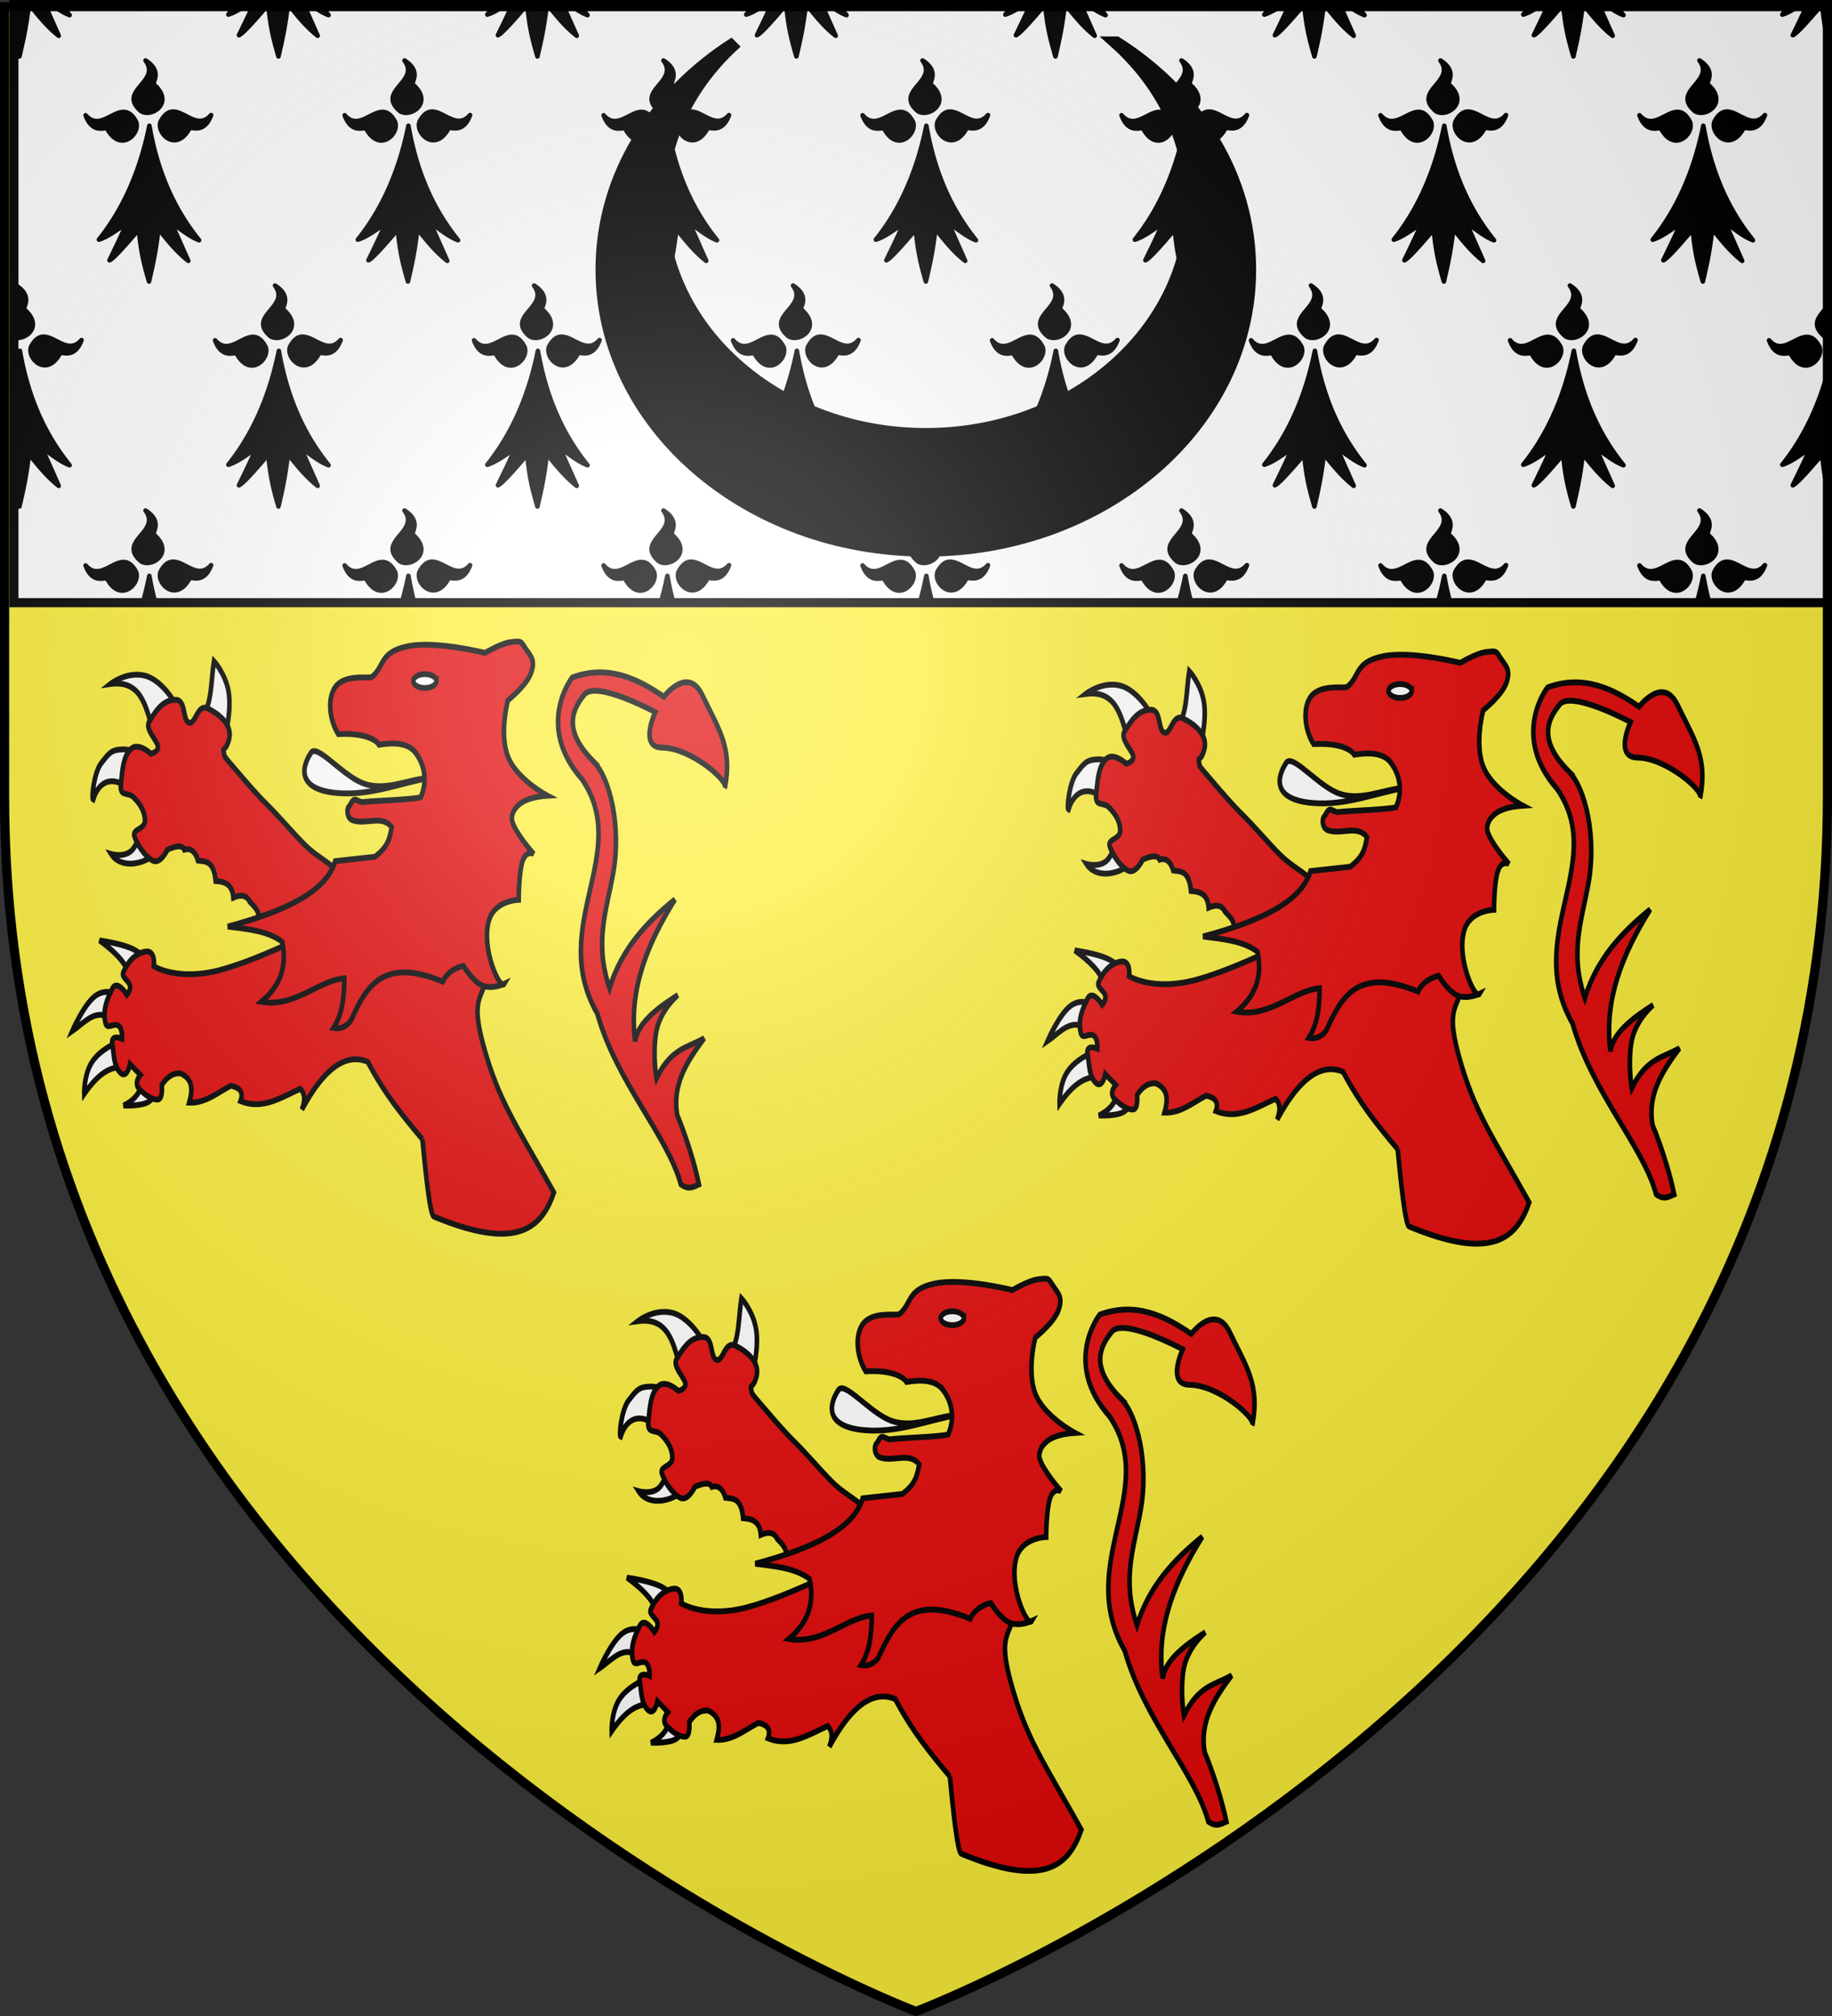 <svg xmlns="http://www.w3.org/2000/svg" xmlns:xlink="http://www.w3.org/1999/xlink" width="600" height="660" version="1.0"><rect width="100%" height="100%" fill="#333333" stroke="none"/><desc>Flag of Canton of Valais (Wallis)</desc><defs><radialGradient xlink:href="#b" id="g" cx="221.445" cy="226.331" r="300" fx="221.445" fy="226.331" gradientTransform="matrix(1.353 0 0 1.349 -77.63 -85.747)" gradientUnits="userSpaceOnUse"/><linearGradient id="b"><stop offset="0" style="stop-color:white;stop-opacity:.314"/><stop offset=".19" style="stop-color:white;stop-opacity:.251"/><stop offset=".6" style="stop-color:#6b6b6b;stop-opacity:.125"/><stop offset="1" style="stop-color:black;stop-opacity:.125"/></linearGradient></defs><g style="display:inline"><path d="M300 658.5s298.5-112.32 298.5-397.772V2.176H1.5v258.552C1.5 546.18 300 658.5 300 658.5" style="fill:#fcef3c;fill-opacity:1;fill-rule:evenodd;stroke:none;stroke-width:1px;stroke-linecap:butt;stroke-linejoin:miter;stroke-opacity:1"/><g style="display:inline"><path d="M1.5 1.5h597v197H1.5z" style="fill:#fff;fill-opacity:1;fill-rule:nonzero;stroke:#000;stroke-width:3;stroke-linecap:butt;stroke-linejoin:miter;marker:none;marker-start:none;marker-mid:none;marker-end:none;stroke-miterlimit:4;stroke-dasharray:none;stroke-dashoffset:0;stroke-opacity:1;visibility:visible;display:inline;overflow:visible" transform="translate(3.046 -1.196)"/><path d="M1.5 1.5v11.188c.517 2.355 1.101 4.492 1.813 6.968 1.228-5.362 2.15-9.069 3.125-17.218 2.936 3.644 5.776 7.342 9.75 10.468L11.125 1.5zm10.719 0c2.444 1.787 5.023 3.733 7.531 4.656A75 75 0 0 1 16.281 1.5zm62.844 0a72 72 0 0 1-3.313 4.469c2.44-.732 5.143-2.608 7.813-4.469zm5.437 0c-1.759 4.025-3.523 7.604-5.281 11.219 1.13-.42 4.722-4.332 9.594-10.094.763 7.922 1.8 11.66 3.343 17.031 1.228-5.362 2.12-9.069 3.094-17.218 2.937 3.644 5.776 7.342 9.75 10.468L95.938 1.5zm16.531 0c2.441 1.787 5.023 3.733 7.531 4.656a75 75 0 0 1-3.468-4.656zm62.844 0a73 73 0 0 1-3.312 4.469c2.44-.732 5.142-2.608 7.812-4.469zm5.438 0c-1.76 4.025-3.523 7.604-5.282 11.219 1.13-.42 4.723-4.332 9.594-10.094.764 7.922 1.801 11.66 3.344 17.031 1.228-5.362 2.119-9.069 3.094-17.218 2.936 3.644 5.807 7.342 9.78 10.468L180.75 1.5zm16.53 0c2.441 1.787 5.024 3.733 7.532 4.656a75 75 0 0 1-3.469-4.656zm62.845 0a73 73 0 0 1-3.313 4.469c2.444-.733 5.168-2.606 7.844-4.469zm5.437 0c-1.758 4.024-3.492 7.605-5.25 11.219 1.13-.42 4.691-4.332 9.563-10.094.763 7.922 1.8 11.66 3.343 17.031 1.228-5.362 2.15-9.069 3.125-17.218 2.937 3.644 5.777 7.342 9.75 10.468L265.562 1.5zm16.531 0c2.444 1.787 5.023 3.733 7.531 4.656A75 75 0 0 1 270.72 1.5zm62.875 0a72 72 0 0 1-3.312 4.469c2.443-.733 5.14-2.606 7.812-4.469zm5.406 0c-1.758 4.024-3.491 7.605-5.25 11.219 1.13-.42 4.692-4.332 9.563-10.094.764 7.922 1.832 11.66 3.375 17.031 1.228-5.362 2.119-9.069 3.094-17.218 2.937 3.644 5.776 7.342 9.75 10.468L350.406 1.5zm16.563 0c2.44 1.787 5.023 3.733 7.531 4.656-1.19-1.477-2.38-3.024-3.5-4.656zm62.844 0a73 73 0 0 1-3.313 4.469c2.444-.733 5.14-2.606 7.813-4.469zm5.406 0c-1.758 4.024-3.492 7.605-5.25 11.219 1.13-.42 4.722-4.332 9.594-10.094.763 7.922 1.8 11.66 3.344 17.031 1.228-5.362 2.119-9.069 3.093-17.218 2.937 3.644 5.808 7.342 9.781 10.468L435.22 1.5zm16.563 0c2.44 1.787 5.023 3.733 7.53 4.656a75 75 0 0 1-3.468-4.656zm62.843 0a73 73 0 0 1-3.312 4.469c2.44-.732 5.14-2.608 7.812-4.469zm5.438 0c-1.758 4.024-3.523 7.605-5.281 11.219 1.13-.42 4.722-4.332 9.593-10.094.764 7.922 1.801 11.66 3.344 17.031 1.228-5.362 2.12-9.069 3.094-17.218 2.937 3.644 5.807 7.342 9.781 10.468L520.031 1.5zm16.531 0c2.444 1.787 5.023 3.733 7.531 4.656a75 75 0 0 1-3.468-4.656zM584 1.5a72 72 0 0 1-3.312 4.469c2.44-.732 5.111-2.608 7.78-4.469zm5.406 0c-1.758 4.024-3.523 7.605-5.281 11.219 1.13-.42 4.722-4.332 9.594-10.094.764 7.922 1.8 11.66 3.343 17.031.528-2.301.998-4.327 1.438-6.5V1.5zM44.625 21c5.203 7.059-9.344 9.881-1.5 16.563 3.345 2.268 11.115-2.652 4.25-8.688-.887-.517 3.13-4.09-2.75-7.875m84.813 0c5.202 7.059-9.344 9.881-1.5 16.563 3.345 2.268 11.115-2.652 4.25-8.688-.887-.517 3.13-4.09-2.75-7.875m84.812 0c5.203 7.059-9.344 9.881-1.5 16.563 3.345 2.268 11.146-2.652 4.281-8.688-.887-.517 3.1-4.09-2.781-7.875m84.844 0c5.203 7.059-9.375 9.881-1.531 16.563 3.345 2.268 11.146-2.652 4.28-8.688-.886-.517 3.13-4.09-2.75-7.875m84.812 0c5.203 7.059-9.344 9.881-1.5 16.563 3.346 2.268 11.115-2.652 4.25-8.688-.887-.517 3.13-4.09-2.75-7.875m84.813 0c5.203 7.059-9.344 9.881-1.5 16.563 3.345 2.268 11.146-2.652 4.281-8.688-.887-.517 3.099-4.09-2.781-7.875m84.844 0c5.202 7.059-9.376 9.881-1.532 16.563 3.346 2.268 11.147-2.652 4.282-8.688-.888-.517 3.13-4.09-2.75-7.875M53.375 37.75c-1.324.111-2.61.972-3.812 3.25-1.485 3.759 5.011 10.296 9.406 2.281.31-.978 4.712 2.157 7.125-4.406-4.317 4.962-8.747-1.459-12.719-1.125m84.813 0c-1.325.111-2.61.972-3.813 3.25-1.485 3.759 5.043 10.296 9.438 2.281.31-.978 4.68 2.157 7.093-4.406-4.317 4.962-8.746-1.459-12.719-1.125m84.812 0c-1.324.111-2.578.972-3.781 3.25-1.485 3.759 5.011 10.296 9.406 2.281.31-.978 4.68 2.157 7.094-4.406-4.317 4.962-8.747-1.459-12.719-1.125m84.813 0c-1.325.111-2.579.972-3.782 3.25-1.485 3.759 5.012 10.296 9.406 2.281.311-.978 4.681 2.157 7.094-4.406-4.317 4.962-8.746-1.459-12.719-1.125m84.843 0c-1.324.111-2.61.972-3.812 3.25-1.485 3.759 5.011 10.296 9.406 2.281.31-.978 4.68 2.157 7.094-4.406-4.317 4.962-8.715-1.459-12.688-1.125m84.813 0c-1.324.111-2.61.972-3.813 3.25-1.485 3.759 5.043 10.296 9.438 2.281.31-.978 4.68 2.157 7.094-4.406-4.318 4.962-8.747-1.459-12.72-1.125m84.812 0c-1.324.111-2.61.972-3.812 3.25-1.485 3.759 5.043 10.296 9.437 2.281.311-.978 4.681 2.157 7.094-4.406-4.317 4.962-8.746-1.459-12.719-1.125m-525.062.094c-3.842.188-8.082 5.849-12.219 1.093 2.413 6.563 6.783 3.46 7.094 4.438 4.394 8.014 10.922 1.477 9.437-2.281-1.353-2.562-2.809-3.324-4.312-3.25m84.812 0c-3.842.188-8.05 5.849-12.187 1.093 2.413 6.563 6.783 3.46 7.094 4.438 4.394 8.014 10.89 1.477 9.406-2.281-1.353-2.562-2.81-3.324-4.313-3.25m84.844 0c-3.842.188-8.082 5.849-12.219 1.093 2.413 6.563 6.783 3.46 7.094 4.438 4.395 8.014 10.891 1.477 9.406-2.281-1.353-2.562-2.778-3.324-4.281-3.25m84.813 0c-3.842.188-8.082 5.849-12.22 1.093 2.414 6.563 6.784 3.46 7.094 4.438 4.395 8.014 10.892 1.477 9.407-2.281-1.353-2.562-2.778-3.324-4.281-3.25m84.812 0c-3.842.188-8.082 5.849-12.219 1.093 2.413 6.563 6.814 3.46 7.125 4.438 4.395 8.014 10.86 1.477 9.375-2.281-1.353-2.562-2.778-3.324-4.281-3.25m84.844 0c-3.842.188-8.113 5.849-12.25 1.093 2.413 6.563 6.814 3.46 7.125 4.438 4.394 8.014 10.89 1.477 9.406-2.281-1.353-2.562-2.778-3.324-4.281-3.25m84.812 0c-3.842.188-8.113 5.849-12.25 1.093 2.413 6.563 6.814 3.46 7.125 4.438 4.395 8.014 10.891 1.477 9.407-2.281-1.354-2.562-2.778-3.324-4.282-3.25M45.875 42.375c-3.383 16.816-9.68 28.722-16.531 37.281 2.848-.854 6.03-3.28 9.125-5.406-1.893 4.41-3.763 8.265-5.657 12.156 1.13-.419 4.723-4.363 9.594-10.125.764 7.922 1.801 11.691 3.344 17.063 1.228-5.363 2.12-9.07 3.094-17.219 2.937 3.644 5.807 7.343 9.781 10.469L53.031 74.03c2.88 2.015 6.07 4.689 9.125 5.813-7.243-8.987-13.357-20.651-16.281-37.469m84.844 0c-3.383 16.816-9.711 28.722-16.563 37.281 2.848-.854 6.061-3.28 9.156-5.406-1.893 4.41-3.794 8.265-5.687 12.156 1.13-.419 4.722-4.363 9.594-10.125.763 7.922 1.8 11.691 3.344 17.063 1.228-5.363 2.119-9.07 3.093-17.219 2.937 3.644 5.808 7.343 9.781 10.469l-5.593-12.563c2.88 2.015 6.07 4.689 9.125 5.813-7.243-8.987-13.326-20.651-16.25-37.469m84.812 0c-3.383 16.816-9.68 28.722-16.531 37.281 2.848-.854 6.03-3.28 9.125-5.406-1.893 4.41-3.794 8.265-5.687 12.156 1.13-.419 4.722-4.363 9.593-10.125.764 7.922 1.801 11.691 3.344 17.063 1.228-5.363 2.15-9.07 3.125-17.219 2.937 3.644 5.776 7.343 9.75 10.469l-5.562-12.563c2.88 2.015 6.038 4.689 9.093 5.813-7.243-8.987-13.325-20.651-16.25-37.469m84.813 0c-3.383 16.816-9.68 28.722-16.531 37.281 2.848-.854 6.029-3.28 9.125-5.406-1.894 4.41-3.795 8.265-5.688 12.156 1.13-.419 4.754-4.363 9.625-10.125.764 7.922 1.77 11.691 3.313 17.063 1.228-5.363 2.15-9.07 3.125-17.219 2.936 3.644 5.776 7.343 9.75 10.469L307.5 74.03c2.88 2.015 6.039 4.689 9.094 5.813-7.243-8.987-13.326-20.651-16.25-37.469m84.812 0c-3.383 16.816-9.68 28.722-16.531 37.281 2.848-.854 6.06-3.28 9.156-5.406-1.893 4.41-3.794 8.265-5.687 12.156 1.13-.419 4.722-4.363 9.594-10.125.763 7.922 1.77 11.691 3.312 17.063 1.228-5.363 2.15-9.07 3.125-17.219 2.937 3.644 5.776 7.343 9.75 10.469l-5.562-12.563c2.88 2.015 6.07 4.689 9.125 5.813-7.243-8.987-13.357-20.651-16.282-37.469m84.813 0c-3.383 16.816-9.68 28.722-16.531 37.281 2.848-.854 6.06-3.28 9.156-5.406-1.893 4.41-3.795 8.265-5.688 12.156 1.13-.419 4.723-4.363 9.594-10.125.764 7.922 1.801 11.691 3.344 17.063 1.228-5.363 2.119-9.07 3.094-17.219 2.936 3.644 5.776 7.343 9.75 10.469l-5.563-12.563c2.88 2.015 6.07 4.689 9.125 5.813-7.243-8.987-13.357-20.651-16.281-37.469m84.844 0c-3.384 16.816-9.712 28.722-16.563 37.281 2.848-.854 6.06-3.28 9.156-5.406-1.893 4.41-3.794 8.265-5.687 12.156 1.13-.419 4.722-4.363 9.593-10.125.764 7.922 1.802 11.691 3.344 17.063 1.228-5.363 2.12-9.07 3.094-17.219 2.937 3.644 5.808 7.343 9.781 10.469l-5.593-12.563c2.88 2.015 6.07 4.689 9.125 5.813-7.243-8.987-13.326-20.651-16.25-37.469M2.218 94.688c2.156 2.925.91 5.105-.719 7.156v9.781c3.606 1.16 9.833-3.467 3.469-9.062-.887-.517 3.13-4.09-2.75-7.876m84.812 0c5.203 7.059-9.344 9.88-1.5 16.562 3.345 2.269 11.147-2.652 4.281-8.687-.886-.517 3.1-4.09-2.78-7.876m84.844 0c5.203 7.059-9.375 9.88-1.531 16.562 3.345 2.269 11.146-2.652 4.281-8.687-.887-.517 3.13-4.09-2.75-7.876m84.813 0c5.202 7.059-9.376 9.88-1.532 16.562 3.346 2.269 11.147-2.652 4.281-8.687-.886-.517 3.13-4.09-2.75-7.876m84.812 0c5.203 7.059-9.344 9.88-1.5 16.562 3.345 2.269 11.115-2.652 4.25-8.687-.887-.517 3.13-4.09-2.75-7.876m84.813 0c5.202 7.059-9.344 9.88-1.5 16.562 3.345 2.269 11.114-2.652 4.25-8.687-.888-.517 3.13-4.09-2.75-7.876m84.812 0c5.203 7.059-9.344 9.88-1.5 16.562 3.345 2.269 11.115-2.652 4.25-8.687-.887-.517 3.13-4.09-2.75-7.876m84.813 0c5.202 7.059-9.344 9.88-1.5 16.562 1.097.744 2.682.714 4.062.125V97.031c-.498-.762-1.308-1.536-2.562-2.344m-585.032 16.75c-1.301.134-2.566 1.008-3.75 3.25-1.485 3.758 5.012 10.264 9.407 2.25.31-.979 4.68 2.156 7.093-4.407-4.137 4.755-8.345-.906-12.187-1.094-.188-.009-.377-.019-.563 0m84.813 0c-1.302.134-2.566 1.008-3.75 3.25-1.485 3.758 5.043 10.264 9.437 2.25.311-.979 4.681 2.156 7.094-4.407-4.137 4.755-8.377-.906-12.219-1.094-.188-.009-.376-.019-.562 0m84.812 0c-1.304.134-2.566 1.008-3.75 3.25-1.485 3.758 5.043 10.264 9.438 2.25.31-.979 4.68 2.156 7.094-4.407-4.138 4.755-8.377-.906-12.22-1.094-.187-.009-.375-.019-.562 0m84.813 0c-1.302.134-2.535 1.008-3.719 3.25-1.485 3.758 5.012 10.264 9.406 2.25.311-.979 4.681 2.156 7.094-4.407-4.137 4.755-8.377-.906-12.219-1.094-.188-.009-.376-.019-.562 0m84.812 0c-1.301.134-2.534 1.008-3.719 3.25-1.484 3.758 5.012 10.264 9.407 2.25.31-.979 4.68 2.156 7.094-4.407-4.138 4.755-8.377-.906-12.22-1.094-.187-.009-.376-.019-.562 0m84.844 0c-1.304.134-2.566 1.008-3.75 3.25-1.485 3.758 5.012 10.264 9.406 2.25.311-.979 4.712 2.156 7.125-4.407-4.137 4.755-8.377-.906-12.219-1.094-.187-.009-.376-.019-.562 0m84.813 0c-1.302.134-2.567 1.008-3.75 3.25-1.485 3.758 5.042 10.264 9.437 2.25.31-.979 4.68 2.156 7.094-4.407-4.137 4.755-8.377-.906-12.219-1.094-.188-.009-.377-.019-.562 0m-440.188.062c-3.842.188-8.082 5.88-12.219 1.125 2.413 6.563 6.814 3.428 7.125 4.406 4.395 8.015 10.891 1.509 9.406-2.25-1.353-2.562-2.809-3.355-4.312-3.281m84.844 0c-3.842.188-8.113 5.88-12.25 1.125 2.413 6.563 6.814 3.428 7.125 4.406 4.394 8.015 10.89 1.509 9.406-2.25-1.353-2.562-2.778-3.355-4.281-3.281m84.812 0c-3.842.188-8.081 5.88-12.219 1.125 2.413 6.563 6.783 3.428 7.094 4.406 4.395 8.015 10.891 1.509 9.406-2.25-1.353-2.562-2.777-3.355-4.28-3.281m84.813 0c-3.842.188-8.082 5.88-12.219 1.125 2.413 6.563 6.783 3.428 7.094 4.406 4.394 8.015 10.922 1.509 9.437-2.25-1.353-2.562-2.809-3.355-4.312-3.281m84.812 0c-3.842.188-8.081 5.88-12.219 1.125 2.413 6.563 6.783 3.428 7.094 4.406 4.395 8.015 10.923 1.509 9.438-2.25-1.353-2.562-2.81-3.355-4.313-3.281m84.813 0c-3.842.188-8.05 5.88-12.188 1.125 2.413 6.563 6.783 3.428 7.094 4.406 4.395 8.015 10.891 1.509 9.406-2.25-1.353-2.562-2.809-3.355-4.312-3.281m84.844 0c-3.842.188-8.082 5.88-12.22 1.125 2.414 6.563 6.784 3.428 7.095 4.406 4.394 8.015 10.89 1.509 9.406-2.25-1.353-2.562-2.778-3.355-4.282-3.281M3.468 116.063a107 107 0 0 1-1.969 8.124v35.844c.517 2.353 1.101 4.492 1.813 6.969 1.228-5.363 2.15-9.038 3.125-17.187 2.936 3.644 5.776 7.31 9.75 10.437l-5.563-12.531c2.88 2.014 6.07 4.657 9.125 5.781-7.243-8.987-13.357-20.62-16.281-37.437m84.812 0c-3.383 16.816-9.68 28.721-16.531 37.28 2.848-.854 6.06-3.28 9.156-5.405-1.893 4.41-3.794 8.233-5.687 12.125 1.13-.42 4.722-4.332 9.594-10.094.763 7.921 1.8 11.66 3.343 17.031 1.228-5.363 2.12-9.038 3.094-17.187 2.937 3.644 5.776 7.31 9.75 10.437l-5.562-12.531c2.88 2.014 6.07 4.657 9.124 5.781-7.242-8.987-13.356-20.62-16.28-37.437m84.844 0c-3.383 16.816-9.711 28.721-16.562 37.28 2.848-.854 6.06-3.28 9.156-5.405-1.893 4.41-3.795 8.233-5.688 12.125 1.13-.42 4.723-4.332 9.594-10.094.764 7.921 1.801 11.66 3.344 17.031 1.228-5.363 2.119-9.038 3.094-17.187 2.936 3.644 5.807 7.31 9.78 10.437l-5.593-12.531c2.88 2.014 6.07 4.657 9.125 5.781-7.243-8.987-13.326-20.62-16.25-37.437m84.813 0c-3.384 16.816-9.712 28.721-16.563 37.28 2.848-.854 6.06-3.28 9.156-5.405-1.893 4.41-3.763 8.233-5.656 12.125 1.13-.42 4.691-4.332 9.563-10.094.763 7.921 1.8 11.66 3.343 17.031 1.228-5.363 2.15-9.038 3.125-17.187 2.937 3.644 5.777 7.31 9.75 10.437l-5.594-12.531c2.881 2.014 6.07 4.657 9.125 5.781-7.242-8.987-13.325-20.62-16.25-37.437m84.812 0c-3.383 16.816-9.68 28.721-16.531 37.28 2.848-.854 6.03-3.28 9.125-5.405-1.893 4.41-3.763 8.233-5.656 12.125 1.13-.42 4.69-4.332 9.562-10.094.764 7.921 1.832 11.66 3.375 17.031 1.228-5.363 2.119-9.038 3.094-17.187 2.937 3.644 5.776 7.31 9.75 10.437l-5.563-12.531c2.88 2.014 6.07 4.657 9.125 5.781-7.243-8.987-13.357-20.62-16.281-37.437m84.844 0c-3.383 16.816-9.711 28.721-16.563 37.28 2.848-.854 6.03-3.28 9.125-5.405-1.893 4.41-3.763 8.233-5.656 12.125 1.13-.42 4.722-4.332 9.594-10.094.763 7.921 1.8 11.66 3.344 17.031 1.228-5.363 2.119-9.038 3.093-17.187 2.937 3.644 5.808 7.31 9.781 10.437l-5.593-12.531c2.88 2.014 6.07 4.657 9.125 5.781-7.243-8.987-13.326-20.62-16.25-37.437m84.812 0c-3.383 16.816-9.711 28.721-16.562 37.28 2.848-.854 6.06-3.28 9.156-5.405-1.893 4.41-3.794 8.233-5.687 12.125 1.13-.42 4.722-4.332 9.593-10.094.764 7.921 1.801 11.66 3.344 17.031 1.228-5.363 2.12-9.038 3.094-17.187 2.937 3.644 5.807 7.31 9.781 10.437l-5.594-12.531c2.88 2.014 6.07 4.657 9.125 5.781-7.243-8.987-13.325-20.62-16.25-37.437m84.813 0c-3.383 16.816-9.68 28.721-16.532 37.28 2.848-.854 6.03-3.28 9.125-5.405-1.893 4.41-3.794 8.233-5.687 12.125 1.13-.42 4.722-4.332 9.594-10.094.764 7.921 1.8 11.66 3.343 17.031.528-2.302.998-4.328 1.438-6.5v-38.125c-.485-2.023-.9-4.12-1.281-6.312m-552.594 52.28c5.203 7.06-9.344 9.913-1.5 16.595 3.345 2.268 11.115-2.652 4.25-8.688-.887-.517 3.13-4.12-2.75-7.906m84.813 0c5.202 7.06-9.344 9.913-1.5 16.595 3.345 2.268 11.115-2.652 4.25-8.688-.887-.517 3.13-4.12-2.75-7.906m84.812 0c5.203 7.06-9.344 9.913-1.5 16.595 3.345 2.268 11.146-2.652 4.281-8.688-.887-.517 3.1-4.12-2.781-7.906m84.844 0c5.203 7.06-9.375 9.913-1.531 16.595 3.345 2.268 11.146-2.652 4.28-8.688-.886-.517 3.13-4.12-2.75-7.906m84.812 0c5.203 7.06-9.344 9.913-1.5 16.595 3.346 2.268 11.115-2.652 4.25-8.688-.887-.517 3.13-4.12-2.75-7.906m84.813 0c5.203 7.06-9.344 9.913-1.5 16.595 3.345 2.268 11.146-2.652 4.281-8.688-.887-.517 3.099-4.12-2.781-7.906m84.844 0c5.202 7.06-9.376 9.913-1.532 16.595 3.346 2.268 11.147-2.652 4.282-8.688-.888-.517 3.13-4.12-2.75-7.906m-499.688 16.75c-1.503-.073-2.96.72-4.312 3.282-1.485 3.759 5.011 10.264 9.406 2.25.31-.978 4.712 2.157 7.125-4.406-4.137 4.755-8.377-.937-12.219-1.125m84.813 0c-1.504-.073-2.96.72-4.313 3.282-1.485 3.759 5.043 10.264 9.438 2.25.31-.978 4.68 2.157 7.093-4.406-4.137 4.755-8.377-.937-12.219-1.125m84.812 0c-1.503-.073-2.928.72-4.281 3.282-1.485 3.759 5.011 10.264 9.406 2.25.31-.978 4.68 2.157 7.094-4.406-4.137 4.755-8.377-.937-12.219-1.125m84.844 0c-1.504-.073-2.96.72-4.313 3.282-1.485 3.759 5.012 10.264 9.406 2.25.311-.978 4.681 2.157 7.094-4.406-4.137 4.755-8.345-.937-12.187-1.125m84.812 0c-1.503-.073-2.96.72-4.312 3.282-1.485 3.759 5.011 10.264 9.406 2.25.31-.978 4.68 2.157 7.094-4.406-4.137 4.755-8.346-.937-12.188-1.125m84.813 0c-1.504-.073-2.96.72-4.313 3.282-1.485 3.759 5.043 10.264 9.438 2.25.31-.978 4.68 2.157 7.094-4.406-4.138 4.755-8.377-.937-12.22-1.125m84.812 0c-1.503-.073-2.96.72-4.312 3.282-1.485 3.759 5.043 10.264 9.437 2.25.311-.978 4.681 2.157 7.094-4.406-4.137 4.755-8.377-.937-12.219-1.125m-525.562.095c-3.842.187-8.082 5.88-12.219 1.125 2.413 6.562 6.783 3.428 7.094 4.406 4.394 8.014 10.922 1.477 9.437-2.281-1.353-2.563-2.809-3.324-4.312-3.25m84.812 0c-3.842.187-8.05 5.88-12.187 1.125 2.413 6.562 6.783 3.428 7.094 4.406 4.394 8.014 10.89 1.477 9.406-2.281-1.353-2.563-2.81-3.324-4.313-3.25m84.844 0c-3.842.187-8.082 5.88-12.219 1.125 2.413 6.562 6.783 3.428 7.094 4.406 4.395 8.014 10.891 1.477 9.406-2.281-1.353-2.563-2.778-3.324-4.281-3.25m84.813 0c-3.842.187-8.082 5.88-12.22 1.125 2.414 6.562 6.784 3.428 7.094 4.406 4.395 8.014 10.892 1.477 9.407-2.281-1.353-2.563-2.778-3.324-4.281-3.25m84.812 0c-3.842.187-8.082 5.88-12.219 1.125 2.413 6.562 6.814 3.428 7.125 4.406 4.395 8.014 10.86 1.477 9.375-2.281-1.353-2.563-2.778-3.324-4.281-3.25m84.844 0c-3.842.187-8.113 5.88-12.25 1.125 2.413 6.562 6.814 3.428 7.125 4.406 4.394 8.014 10.89 1.477 9.406-2.281-1.353-2.563-2.778-3.324-4.281-3.25m84.812 0c-3.842.187-8.113 5.88-12.25 1.125 2.413 6.562 6.814 3.428 7.125 4.406 4.395 8.014 10.891 1.477 9.407-2.281-1.354-2.563-2.778-3.324-4.282-3.25m-500.281 4.53c-.62 3.084-1.322 6.019-2.125 8.782h4.063c-.74-2.762-1.4-5.685-1.938-8.781m84.844 0a108 108 0 0 1-2.156 8.782h4.062c-.741-2.762-1.368-5.685-1.906-8.781m84.812 0a108 108 0 0 1-2.156 8.782h4.094a100 100 0 0 1-1.938-8.781m84.813 0c-.62 3.084-1.323 6.019-2.125 8.782h4.062c-.74-2.762-1.399-5.685-1.937-8.781m84.812 0c-.62 3.084-1.322 6.019-2.125 8.782h4.063a100 100 0 0 1-1.938-8.781m84.813 0c-.62 3.084-1.323 6.019-2.125 8.782h4.062a100 100 0 0 1-1.937-8.781m84.844 0c-.62 3.084-1.323 6.019-2.125 8.782h4.062c-.74-2.762-1.4-5.685-1.937-8.781" style="fill:#000;fill-opacity:1;fill-rule:evenodd;stroke:#000;stroke-width:1.5;stroke-linecap:round;stroke-linejoin:round;stroke-miterlimit:4;stroke-dasharray:none;stroke-opacity:1" transform="translate(3.046 -1.196)"/></g><g id="e"><g style="fill:#fff"><path d="M63.415 130.965c-10.009 7.545-24.988 8.849-30.912 1.406 0 0 10.062 2.355 14.613-3.092 6.175-7.391 6.4-10.884 7.306-9.273zM44.305 99.21c-8.763-6.845-19.332-6.062-23.605 5.059-1.132-.425.478-13.93 5.34-18.828 4.998-5.038 6.322-6.815 13.77-7.026 7.446-.21 16.86 4.215 16.86 4.215zM59.48 68.298c-4.595-12.573-7.769-25.738-27.54-23.605 0 0 9.869-6.229 21.358-4.496 14.197 2.14 24.64 19.381 23.886 19.67zM92.078 60.71c5.989-5.72 5.351-18.067 7.307-27.82 0 0 7.658 6.674 9.555 16.018s-1.968 21.358-1.968 21.358z" style="fill:#fff;fill-opacity:1;fill-rule:evenodd;stroke:#000;stroke-width:3;stroke-linecap:butt;stroke-linejoin:miter;stroke-miterlimit:4;stroke-dasharray:none;stroke-opacity:1;display:inline" transform="matrix(.503 0 0 .635 20.089 195.545)"/><path d="m136.76 171.713-9.835-4.848c3.567-3.799-.505-6.834-4.216-9.905-2.202-3.65-6.235-3.686-10.678-2.108-.64-6.972-5.698-8.264-11.522-8.571-1.298-10.633-6.61-10.024-11.522-10.538-1.979-5.43-5.563-6.455-8.852-5.62-1.083-1.963-4.041-2.52-11.1 0 0 0-4.496 7.727-9.555 5.62s-9.976-8.15-11.802-12.365c-1.827-4.215 6.885-3.372 6.744-8.43-.14-5.059-3.513-8.712-7.306-11.803s-9.274.28-8.29-7.026c.983-7.306 1.44-13.98 6.322-17.844 4.883-3.864 13.208 2.388 13.208 2.388s5.445-.983 4.444-4.18-8.448-8.606-5.568-12.4c5.761-7.587 10.117-11.17 17.142-11.24 7.026-.07 4.426 10.889 8.852 11.802S88.46 54.6 95.451 57.34s16.1 8.217 13.77 15.737c-1.981 6.388-4.326 4.169-3.556 6.447 1.076 3.184-1.918.37 9.457 10.835 4.833 4.447 11.5 10.771 19.128 16.76s16.383 14.194 23.916 20.225c7.533 6.03 14.686 8.482 19.676 12.517 4.99 4.034 8.096 6.561 8.096 6.561z" style="fill:#e20909;fill-opacity:1;fill-rule:evenodd;stroke:#000;stroke-width:3;stroke-linecap:butt;stroke-linejoin:miter;stroke-miterlimit:4;stroke-dasharray:none;stroke-opacity:1;display:inline" transform="matrix(.503 0 0 .635 20.089 195.545)"/><path d="M44.133 194.395c-2.452-6.44-9.972-12.1-19.275-17.487 0 0 12.866 1.391 20.467 3.974s9.935 6.359 9.935 6.359zM33.402 218.041c-10.233-7.085-17.934 1.024-26.23 5.564 0 0 7.164-13.166 14.516-17.836s14.894-.843 14.894-.843zM40.357 242.085c-7.213.069-14.89 1.814-25.435 13.91 0 0-.347-9.688 4.968-16.295 5.316-6.607 16.294-10.134 16.294-10.134zM51.88 251.647c-.563 3.908-4.917 7.956-11.386 10.39 0 0 11.487.422 16.157-1.87 4.67-2.29 3.577-5.96 3.577-5.96z" style="fill:#fff;fill-opacity:1;fill-rule:evenodd;stroke:#000;stroke-width:3;stroke-linecap:butt;stroke-linejoin:miter;stroke-miterlimit:4;stroke-dasharray:none;stroke-opacity:1;display:inline" transform="matrix(.503 0 0 .635 20.089 195.545)"/><path d="M235.093 279.442c-12.936-12.26-24.193-23-35.57-39.94q-21.46-7.155-42.92 24.64c2.614-5.345 1.675-8.557-.994-10.73-12.468 4.434-24.466 10.982-38.947 6.358 1.941-4.172.175-6.954-6.359-7.948-8.653 3.623-16.42 9.02-27.025 8.743 2.164-6.24 2.748-12.005-5.563-15.102-5.297-.393-9.136 2.13-12.32 5.961 0 0 .993 7.551-2.782 7.551s-8.147-2.384-11.923-5.564c-3.775-3.179.795-7.153.795-7.153l-6.756-5.564s-1.987 7.948-6.359 4.372-3.974-9.24-5.166-14.705 6.358-2.782 6.358-2.782.447-5.365-2.558-6.806-7.08 2.236-8.172-1.142c-2.186-6.756 1.192-12.916 4.372-17.884s9.538 3.18 9.538 3.18 2.93-2.634 1.813-5.093-5.49-3.95-4.198-6.433c2.583-4.968 7.352-9.737 14.307-10.73s5.564 7.55 5.564 7.55 15.3 7.75 42.921 1.988 69.151-23.05 69.151-23.05l100.945-4.77s3.18 9.936 3.577 26.627c.397 16.692-11.873 11.675-1.987 40.14s20.894 40.307 45.902 75.708c-8.063 18.382-23.832 30.346-78.19 12.412-2.56-.844-5.532-23.944-7.454-39.834z" style="fill:#e20909;fill-opacity:1;fill-rule:evenodd;stroke:#000;stroke-width:3;stroke-linecap:butt;stroke-linejoin:miter;stroke-miterlimit:4;stroke-dasharray:none;stroke-opacity:1;display:inline" transform="matrix(.503 0 0 .635 20.089 195.545)"/><path d="M240.175 93.028c-19.938 2.844-38.988 9.392-60.7 7.868-29.46-2.067-20.885-16.156-16.861-20.795 3.834-4.42 18.956 10.362 32.036 15.175 15.176 5.585 30.352-1.492 45.525-2.248z" style="fill:#fff;fill-opacity:1;fill-rule:evenodd;stroke:#000;stroke-width:3;stroke-linecap:butt;stroke-linejoin:miter;stroke-miterlimit:4;stroke-dasharray:none;stroke-opacity:1;display:inline" transform="matrix(.503 0 0 .635 20.089 195.545)"/><path d="M230.62 80.101c-4.788-5.09-14.195-5.348-23.746-4.075-1.6-2.182-8.601-6.27-26.556-5.48-6.471-8.206-7.557-21.16.281-26.134 7.171-4.552 20.207-2.446 21.639-3.372 8.389-5.426 4.636-12.646 23.043-15.737 18.407-3.092 50.583 3.372 50.583 3.372s10.538-5.058 17.142-5.62 6.042-.563 9.274 3.372 6.534 5.69 3.653 12.365-15.175 14.331-15.175 14.331-5.76 17.072 0 28.945c5.761 11.873 25.854 20.234 25.854 20.234-9.091.479-16.102 2.146-19.952 5.62-2.155 1.686-4.018 4.934-3.092 7.587 2.189 6.27 14.051 16.862 14.051 16.862s-4.847-2.249-7.306 3.653c-2.46 5.901-2.53 19.952-2.53 19.952s-15.596.2-19.39 10.679c-5.252 14.508 7.454 36.402 10.117 32.598 0 0-8.29 3.161-14.613.843s-12.084-10.117-12.084-10.117c-6.07 1.101-11.148 4.065-13.488 8.15-39.76-13.063-50.152 3.242-59.857 20.233-3.014 3.05-6.729 4.35-11.241 3.653 6.01-7.607 6.936-16.485 7.025-25.572-16.705 1.055-32.193 15.159-53.955 12.083 11.265-7.596 17.183-17.331 13.489-30.912-9.257-5.677-22.539-6.525-35.408-7.868 39.44-8.394 64.137-18.398 69.973-33.722l25.854-2.248c9.311-5.573 9.567-10.323 10.96-15.175-6.32-6.703-16.72-1.117-25.573-3.654-3.732-1.069-3.984-5.9-2.211-7.221.886-.661 1.861-3.066 3.382-3.387 1.521-.32 3.589 1.443 5.535 1.249 7.253-.723 30.28-1.158 37.695-2.443 4.536-8.308 2.63-16.663-3.373-23.044z" style="fill:#e20909;fill-opacity:1;fill-rule:evenodd;stroke:#000;stroke-width:3;stroke-linecap:butt;stroke-linejoin:miter;stroke-miterlimit:4;stroke-dasharray:none;stroke-opacity:1;display:inline" transform="matrix(.503 0 0 .635 20.089 195.545)"/><path d="M244.233 43.176c.003 1.977-3.378 3.58-7.55 3.58-4.173 0-7.554-1.603-7.552-3.58-.002-1.976 3.38-3.579 7.551-3.579 4.173 0 7.554 1.603 7.551 3.58z" style="fill:#fff;fill-opacity:1;fill-rule:evenodd;stroke:#000;stroke-width:3;stroke-linecap:butt;stroke-linejoin:miter;stroke-miterlimit:4;stroke-dasharray:none;stroke-opacity:1;display:inline" transform="matrix(.503 0 0 .635 20.089 195.545)"/><path d="M346.501 84.646c11.075 8.859 18.089 34.112 12.862 57.335-4.398 19.543-12.5 35.913-2.429 59.506 7.89-20.262 24.123-33.85 42.524-45.703-17.67 22.65-30.263 46.266-25.832 73.125 1.638-9.22 13.587-16.723 27.82-23.845 0 0-12.122 7.948-14.308 19.871s.397 23.05.397 23.05c9.537-15.65 20.487-15.753 31-20.666-11.014 11.767-21.045 23.813-17.487 39.742 0 0 9.068 16.81 14.087 35.661-3.604 1.23-6.598 2.954-11.734-.025-8.227-24.48-41.976-52.941-54.415-88.095-32.529-45.07 22.675-82.661-9.936-120.815-30.99-27.751-6.359-52.46-6.359-52.46 23.677-6.906 43.306 1.05 59.613 9.936 0 0 15.62-16.294 25.038-.795 10.922 17.974 19.657 27.087 14.704 47.69 2.554-3.405-22.025-20.509-40.934-20.666-15.222-.126-4.371-18.281-4.371-18.281s-38.55-16.493-46.101-9.14-14.746 18.092 5.861 34.575z" style="fill:#e20909;fill-opacity:1;fill-rule:evenodd;stroke:#000;stroke-width:3;stroke-linecap:butt;stroke-linejoin:miter;stroke-miterlimit:4;stroke-dasharray:none;stroke-opacity:1;display:inline" transform="matrix(.503 0 0 .635 20.089 195.545)"/></g></g><use xlink:href="#e" id="f" width="600" height="660" x="0" y="0" transform="translate(319.417 3.26)"/><use xlink:href="#f" width="600" height="660" transform="translate(-146.671 205.34)"/><g style="fill:#000"><g style="fill:#000;display:inline"><g style="fill:#000"><path d="M240.917 190.532c17.471 12.732 28.844 33.337 28.844 56.593 0 38.64-31.36 70-70 70s-70-31.36-70-70c0-23.256 11.373-43.861 28.844-56.593-10.085 10.358-16.313 24.475-16.313 40.062 0 31.73 25.739 57.5 57.47 57.5s57.468-25.77 57.468-57.5c0-15.587-6.228-29.704-16.313-40.062z" style="fill:#000;fill-opacity:1;stroke:#000;stroke-width:3;stroke-linejoin:miter;stroke-miterlimit:4;stroke-dasharray:none;stroke-dashoffset:0;stroke-opacity:1;display:inline" transform="matrix(1.513 0 0 1.314 .979 -236.455)"/></g></g></g></g><path d="M300 658.5s298.5-112.32 298.5-397.772V2.176H1.5v258.552C1.5 546.18 300 658.5 300 658.5" style="opacity:1;fill:url(#g);fill-opacity:1;fill-rule:evenodd;stroke:none;stroke-width:1px;stroke-linecap:butt;stroke-linejoin:miter;stroke-opacity:1"/><path d="M300 658.5S1.5 546.18 1.5 260.728V2.176h597v258.552C598.5 546.18 300 658.5 300 658.5z" style="opacity:1;fill:none;fill-opacity:1;fill-rule:evenodd;stroke:#000;stroke-width:3;stroke-linecap:butt;stroke-linejoin:miter;stroke-miterlimit:4;stroke-dasharray:none;stroke-opacity:1"/></svg>